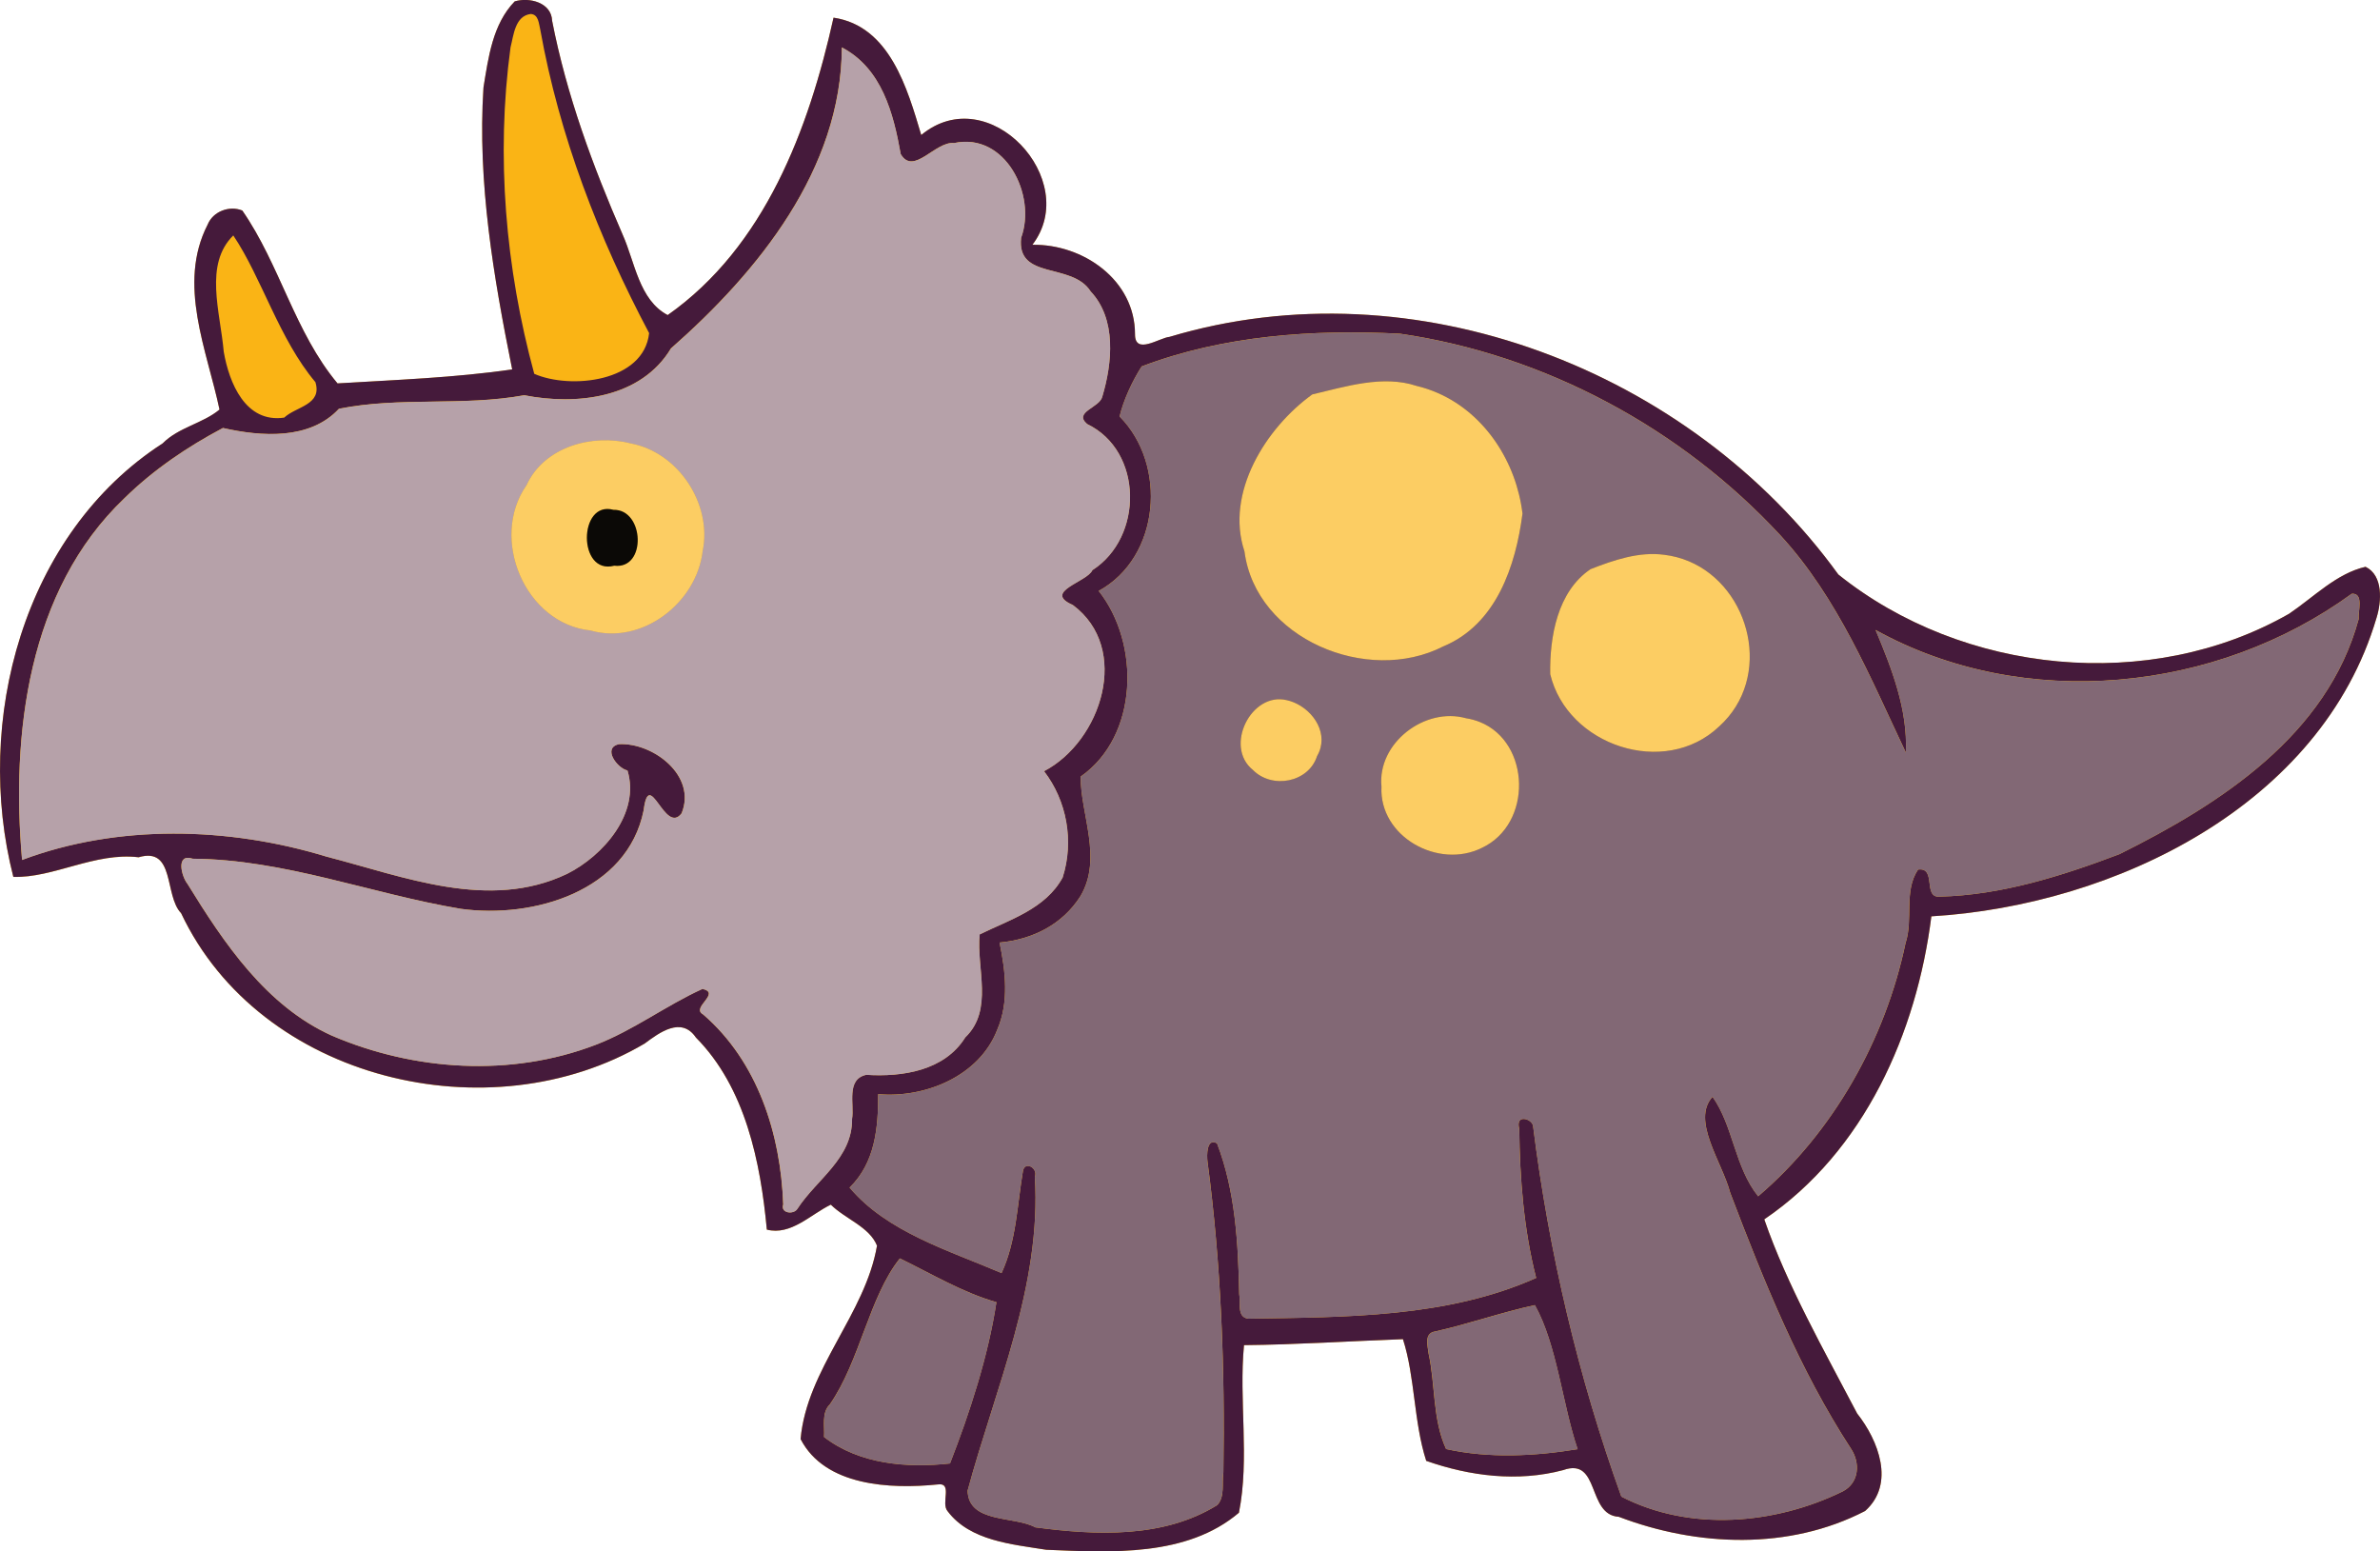 <?xml version="1.0" encoding="UTF-8" standalone="no"?>
<svg id="svg2" xmlns:rdf="http://www.w3.org/1999/02/22-rdf-syntax-ns#" xmlns="http://www.w3.org/2000/svg" height="570.25pt" width="874.94pt" version="1.1" xmlns:cc="http://creativecommons.org/ns#" xmlns:dc="http://purl.org/dc/elements/1.1/" viewBox="0 0 874.943 570.251">
<g id="g5312" transform="translate(.001 -105.44)">
<path id="rect5309" d="m193.38 105.44c-0.309-0.009-0.618-0.008-0.925 0.003-1.133 0.041-2.24 0.218-3.25 0.523-8.126 8.396-9.664 20.606-11.47 31.645-2.267 34.849 3.74 69.786 10.555 103.63-21.176 3.074-42.845 3.834-64.214 5.136-15.739-18.815-21.164-43.598-35-63.541-4.74-1.939-10.777 0.31-12.748 5.177-11.216 21.876-0.236 46.163 4.366 67.988-6.072 5.078-15.061 6.521-20.903 12.428-51.325 33.18-69.568 102.13-54.898 159.35 14.687 0.473 30.063-9.147 46.045-7.209 13.52-3.963 9.349 14.038 15.625 20.541 29.075 61.548 113.54 81.516 170.43 47.909 5.397-4.019 13.506-10.059 18.845-2.197 18.167 18.339 23.751 45.73 26.069 70.598 8.87 2.263 16.15-5.637 23.517-9.175 5.274 5.241 14.246 8.18 16.983 15.081-4.319 25.226-25.817 45.285-28.088 71.091 8.914 17.315 32.994 18.437 50.355 16.678 5.787-0.812 1.037 6.929 3.728 9.878 8.223 10.895 23.731 12.115 36.228 14.127 23.89 1.007 51.67 2.639 70.828-13.616 3.99-20.052-0.083-41.388 1.864-61.603 19.196-0.182 39.096-1.485 58.433-2.194 4.467 13.815 3.942 30.459 8.561 44.731 16.027 5.617 33.602 7.85 50.342 3.394 13.66-4.84 8.637 16.444 20.439 17.164 28.892 11.012 62.623 12.338 90.566-2.138 11.148-9.944 4.878-25.964-2.93-35.83-12.166-23.252-25.784-47.153-34.147-71.366 36.814-25 56.033-68.58 61.43-111.38 67.182-4.015 143.32-40.754 163.65-109.73 1.869-5.914 2.511-15.595-4.025-18.745-10.651 2.414-19.03 11.115-28.111 17.258-51.204 29.262-120 22.264-165.72-14.417-54.454-75.193-155.87-114.32-245.85-87.359-3.7 0.319-12.743 6.827-12.711-0.938 0.043-19.993-19.164-33.225-37.725-32.9 18.213-23.777-16.043-60.927-40.858-40.352-5.092-17.058-11.568-40.066-32.236-43.134-9.098 40.928-25.243 84.173-60.978 109.32-10.513-5.544-12.056-19.501-16.494-29.425-11.054-25.397-20.678-51.483-25.986-78.733-0.185-5.141-4.95-7.54-9.591-7.672zm15.186 164.49v0.002c-0.43 0.175-0.856 0.357-1.277 0.55 0.421-0.193 0.846-0.376 1.277-0.552zm241.28 355.28c0.038 7.153-0 14.306-0.117 21.455 0.113-7.149 0.155-14.302 0.117-21.455z" fill="#fab415"/>
<path id="path4" d="m528.63 249.93c-2.499-1.097-5.123-1.985-7.864-2.638-12.377-4.105-26.011 0.222-38.345 3.129-17.068 12.3-32.081 36.184-24.926 57.696 4.155 32.188 45.27 49.198 73.08 34.927 19.486-8.063 26.641-29.59 29.128-48.81-2.223-18.727-13.58-36.623-31.073-44.303zm92.185 61.803c-2.804-1.171-5.826-1.984-9.043-2.368-9.206-1.232-18.52 1.944-27.028 5.273-12.187 8.188-15.09 24.865-14.845 38.62 6.271 26.206 42.026 38.254 62.073 19.234 19.966-17.986 11.672-51.223-11.157-60.759zm-76.74 59.121c-1.58-0.638-3.289-1.114-5.125-1.404-15.139-4.242-32.665 9.092-31.091 25.142-0.91 18.42 20.936 30.461 36.872 22.52 18.772-8.771 17.991-38.73-0.656-46.258zm-68.542-7.272c-0.786-0.318-1.594-0.576-2.412-0.763-13.126-3.253-23.243 17.039-12.509 25.652 7.008 7.102 20.446 4.64 23.577-5.129 4.567-7.83-1.06-16.682-8.656-19.76zm-237.32-93.21c-2.009-0.867-4.119-1.523-6.306-1.931-14.131-3.676-31.872 1.208-38.334 15.334-13.723 19.562-0.599 50.907 23.523 53.419 18.963 5.426 39.002-10.197 41.214-29.133 3.128-15.138-6.034-31.617-20.096-37.689zm-9.771 22.949c8.517 3.225 8.236 21.376-2.636 20.056-13.476 3.557-13.24-24.098-0.289-20.54 1.067-0.024 2.043 0.15 2.925 0.484z" fill="#fccd63"/>
<path id="path6" fill="#451a3b" d="m869.64 313.79c6.537 3.151 5.895 12.83 4.026 18.744-20.332 68.973-96.465 105.71-163.65 109.73-5.397 42.8-24.617 86.381-61.431 111.38 8.363 24.212 21.981 48.113 34.147 71.365 7.808 9.866 14.078 25.886 2.93 35.83-27.942 14.475-61.672 13.149-90.565 2.138-11.802-0.72-6.78-22.003-20.439-17.164-16.74 4.456-34.316 2.223-50.342-3.394-4.619-14.272-4.093-30.919-8.561-44.734-19.337 0.709-39.236 2.014-58.433 2.196-1.947 20.216 2.126 41.55-1.864 61.602-19.158 16.255-46.939 14.623-70.829 13.616-12.497-2.011-28.005-3.232-36.228-14.127-2.691-2.949 2.058-10.69-3.728-9.879-17.361 1.759-41.441 0.637-50.355-16.678 2.271-25.806 23.769-45.865 28.088-71.09-2.737-6.902-11.708-9.84-16.981-15.082-7.367 3.538-14.648 11.439-23.518 9.175-2.317-24.868-7.902-52.26-26.069-70.598-5.34-7.862-13.45-1.824-18.846 2.196-56.87 33.58-141.34 13.62-170.42-47.93-6.273-6.5-2.102-24.5-15.622-20.54-15.983-1.94-31.359 7.68-46.046 7.21-14.669-57.22 3.572-126.17 54.885-159.34 5.842-5.908 14.832-7.351 20.904-12.429-4.602-21.825-15.58-46.111-4.365-67.986 1.972-4.867 8.009-7.117 12.749-5.178 13.835 19.943 19.261 44.727 35 63.542 21.369-1.302 43.037-2.061 64.212-5.135-6.815-33.848-12.821-68.786-10.554-103.63 1.806-11.039 3.345-23.25 11.471-31.646 5.387-1.627 13.522 0.395 13.765 7.145 5.308 27.25 14.932 53.336 25.986 78.733 4.438 9.924 5.98 23.88 16.493 29.424 35.735-25.15 51.879-68.394 60.977-109.32 20.668 3.068 27.145 26.074 32.238 43.132 24.815-20.576 59.07 16.576 40.857 40.353 18.561-0.325 37.768 12.907 37.726 32.9-0.032 7.764 9.011 1.257 12.71 0.938 89.983-26.964 191.4 12.167 245.86 87.359 45.722 36.681 114.52 43.679 165.72 14.417 9.081-6.142 17.458-14.843 28.109-17.257m-5.085 9.905c-49.719 36.211-120.37 43.565-175.05 13.328 5.867 14.081 11.848 29.106 11.127 45.047-13.121-27.673-25.016-56.897-46.119-79.838-36.491-39.414-86.674-66.4-139.85-74.123-31.951-1.636-64.934 0.629-94.97 12.032-3.468 5.43-6.721 12.456-8.113 18.401 17.627 17.746 14.936 51.736-7.681 64.122 15.331 19.38 14.663 53.328-6.63 68.247-0.093 13.805 8.138 29.954-0.037 43.884-6.65 10.526-17.715 16.018-29.779 17.113 2.178 10.516 3.543 21.956-0.883 32.124-6.625 17.051-26.629 25.152-43.745 23.596 0.048 12.396-1.134 25.218-10.505 34.351 13.808 16.401 36.575 23.133 55.86 31.42 5.44-11.735 5.753-24.89 7.852-37.414 0.617-3.949 5.631-1.26 4.396 2.03 2.51 39.854-14.54 77.706-24.725 115.38 0.353 12.092 17.038 9.202 24.878 13.471 22.224 2.946 47.083 4.132 66.93-8.198 2.886-3.176 1.587-8.062 2.223-12.003 0.601-38.128-0.789-76.365-5.84-114.17-0.293-2.272-0.384-8.946 3.51-6.763 6.758 17.615 7.771 36.778 8.157 55.452 0.607 2.931-1.019 8.536 3.355 8.977 35.64-0.572 73.001-0.314 105.8-14.967-4.559-17.863-5.998-36.393-6.21-54.764-1.554-5.606 4.548-3.82 5.067-1.188 5.799 46.362 16.614 92.331 32.466 136.33 25.165 13.007 56.519 10.278 81.425-1.936 6.095-3.216 6.411-10.477 3.024-15.622-19.068-29.262-32.085-61.716-44.437-94.144-2.906-11.201-14.418-26.588-6.49-35.255 7.595 10.634 8.168 25.925 16.776 36.561 27.691-23.625 46.75-57.657 54.189-93.104 2.899-8.802-0.751-18.963 4.579-26.987 6.936-1.001 1.642 10.47 7.947 9.947 22.772-0.565 44.988-7.612 66.121-15.629 37.126-18.46 76.351-43.747 87.92-86.385-0.262-2.924 1.974-9.637-2.532-9.318m-555.1-200.84c-0.199 44.838-30.694 82.394-62.825 110.65-11.025 18.309-34.623 21.012-53.939 17.21-22.536 4.131-45.741 0.479-68.118 4.972-10.748 11.566-28.577 10.247-42.649 7.065-13.09 6.926-25.581 15.365-36.229 25.841-35.533 33.85-41.697 86.95-37.612 132.94 35.14-13.18 75.828-12.23 111.89-1.22 28.563 7.362 59.677 20.063 88.459 6.343 13.285-6.646 26.964-22.272 22.206-38.01-3.729-0.772-9.415-8.338-3.063-9.678 12.582-0.556 28.611 11.663 22.962 25.443-6.175 8.117-11.916-17.327-13.944-1.133-5.985 29.789-40.55 39.9-67.181 36.238-32.979-5.511-64.798-18.169-98.599-18.425-6.312-2.106-4.143 6.489-1.929 9.232 13.43 21.815 28.885 44.865 53.047 55.783 30.381 13.038 65.87 15.309 96.984 3.402 13.875-5.313 25.816-14.446 39.301-20.57 7.018 1.583-4.435 6.886 0.238 9.384 20.101 17.366 28.514 43.986 29.448 69.836-1.122 3.328 3.927 3.821 5.206 1.617 7.07-10.867 20.24-18.533 20.093-33.019 0.893-5.42-2.272-14.609 5.193-16.231 13.287 0.838 28.776-1.479 36.421-13.753 10.546-10.139 4.005-25.558 5.301-37.863 10.942-5.382 24.19-9.321 30.498-20.92 4.262-13.344 1.541-28.202-6.834-39.075 21.114-11.075 32.084-45.116 10.559-61.103-11.22-4.891 5.321-8.409 7.204-12.792 18.794-12.033 18.753-43.761-1.933-53.722-5.163-4.464 4.678-5.986 5.582-10.072 3.702-12.377 5.282-28.514-4.285-38.671-6.853-10.815-27.275-4.038-25.561-19.681 5.784-15.758-5.839-38.906-24.639-34.85-6.918-0.755-14.899 12.147-19.625 4.049-2.663-15.017-6.957-31.502-21.626-39.202m-114.35-12.29c-5.815 0.701-6.298 7.846-7.451 12.304-5.399 40.032-1.855 81.073 8.726 119.97 13.329 5.835 40.309 2.992 42.23-14.969-18.524-34.909-33.011-72.432-40.011-111.52-0.543-2.097-0.573-5.607-3.494-5.78m-109.37 81.399c-10.792 10.708-4.812 27.856-3.498 42.792 1.992 11.427 7.984 26.249 22.224 24.177 4.427-4.144 14.038-4.632 11.472-13.04-13.375-15.865-19.706-38.35-30.198-53.929m478.49 393.19c-12.357 2.657-24.35 6.942-36.693 9.693-4.162 0.631-2.686 5.31-2.378 8.101 2.54 11.62 1.399 24.145 6.433 35.111 15.693 3.49 32.528 2.647 48.346 0.048-5.647-16.732-7.571-38.402-15.708-52.952m-233.44-17.171c-11.311 14.155-14.674 37.724-25.718 53.628-3.164 3.088-1.883 8.065-2.154 12.021 13.062 10.109 30.74 11.45 46.302 9.72 7.28-18.718 14.065-39.49 17.061-59.285-12.209-3.434-23.833-10.416-35.491-16.085z"/>
<path id="path8" fill="#826875" d="m865.95 323.89c-0.371-0.159-0.829-0.228-1.393-0.188-49.719 36.211-120.37 43.565-175.05 13.328 5.867 14.081 11.848 29.106 11.126 45.048-13.121-27.673-25.016-56.897-46.119-79.838-36.491-39.414-86.673-66.401-139.85-74.124-31.951-1.636-64.936 0.629-94.971 12.032-3.468 5.43-6.721 12.455-8.113 18.401 17.627 17.746 14.937 51.738-7.68 64.124 15.331 19.38 14.662 53.328-6.63 68.247-0.093 13.805 8.138 29.954-0.037 43.884-6.65 10.526-17.715 16.018-29.779 17.113 2.178 10.516 3.543 21.955-0.883 32.123-6.625 17.051-26.629 25.153-43.746 23.597 0.048 12.396-1.135 25.218-10.505 34.351 13.808 16.401 36.576 23.132 55.861 31.42 5.44-11.735 5.752-24.889 7.851-37.414 0.617-3.949 5.632-1.259 4.396 2.03 2.51 39.854-14.54 77.704-24.725 115.37 0.353 12.092 17.039 9.202 24.879 13.472 22.224 2.946 47.081 4.132 66.929-8.197 2.886-3.176 1.587-8.062 2.222-12.003 0.601-38.128-0.787-76.365-5.839-114.17-0.293-2.272-0.384-8.946 3.509-6.763 6.758 17.615 7.772 36.779 8.158 55.453 0.607 2.931-1.02 8.535 3.354 8.976 35.64-0.572 73.002-0.314 105.8-14.966-4.559-17.863-5.999-36.393-6.211-54.763-1.554-5.606 4.548-3.82 5.066-1.188 5.799 46.362 16.615 92.331 32.466 136.33 25.165 13.007 56.519 10.278 81.425-1.936 6.095-3.216 6.411-10.477 3.023-15.623-19.068-29.262-32.085-61.716-44.437-94.144-2.906-11.201-14.417-26.587-6.49-35.254 7.595 10.634 8.168 25.925 16.776 36.561 27.691-23.625 46.749-57.657 54.187-93.104 2.899-8.802-0.751-18.963 4.579-26.988 6.936-1.001 1.643 10.47 7.947 9.947 22.772-0.565 44.988-7.612 66.121-15.629 37.126-18.46 76.351-43.746 87.92-86.384-0.229-2.558 1.455-8.019-1.14-9.13zm-337.32-73.96c17.493 7.681 28.85 25.576 31.073 44.303-2.486 19.22-9.642 40.747-29.128 48.81-27.81 14.271-68.925-2.74-73.08-34.927-7.155-21.512 7.858-45.396 24.926-57.696 12.334-2.907 25.968-7.234 38.345-3.129 2.741 0.653 5.365 1.541 7.864 2.638zm92.185 61.803c22.829 9.536 31.123 42.773 11.157 60.759-20.047 19.019-55.802 6.972-62.073-19.234-0.245-13.755 2.658-30.432 14.845-38.62 8.508-3.329 17.822-6.505 27.028-5.273 3.217 0.384 6.239 1.197 9.043 2.368zm-76.74 59.121c18.647 7.529 19.429 37.488 0.656 46.258-15.936 7.941-37.782-4.1-36.872-22.52-1.574-16.05 15.952-29.384 31.091-25.142 1.836 0.289 3.544 0.766 5.125 1.404zm-68.542-7.272c7.596 3.078 13.223 11.93 8.656 19.76-3.131 9.769-16.569 12.231-23.577 5.129-10.734-8.614-0.618-28.905 12.509-25.652 0.819 0.187 1.627 0.445 2.412 0.763zm88.757 221.6c-12.357 2.657-24.351 6.942-36.694 9.692-4.162 0.631-2.686 5.31-2.378 8.101 2.54 11.62 1.399 24.144 6.433 35.11 15.693 3.49 32.527 2.648 48.346 0.048-5.647-16.732-7.57-38.401-15.707-52.951zm-233.46-17.16c-11.311 14.155-14.674 37.724-25.717 53.628-3.164 3.088-1.883 8.063-2.155 12.02 13.062 10.109 30.74 11.451 46.303 9.722 7.28-18.718 14.065-39.491 17.062-59.286-12.209-3.434-23.835-10.416-35.493-16.084z"/>
<path id="path10" fill="#b6a1a9" d="m309.51 122.88c14.67 7.699 18.964 24.184 21.626 39.202 4.726 8.098 12.707-4.804 19.625-4.049 18.801-4.056 30.423 19.091 24.639 34.85-1.714 15.643 18.708 8.867 25.561 19.681 9.566 10.157 7.987 26.294 4.285 38.671-0.905 4.086-10.745 5.608-5.582 10.072 20.686 9.961 20.726 41.689 1.933 53.722-1.883 4.383-18.424 7.901-7.204 12.792 21.525 15.988 10.554 50.029-10.559 61.103 8.375 10.873 11.095 25.73 6.834 39.075-6.308 11.6-19.556 15.538-30.498 20.92-1.296 12.305 5.245 27.724-5.301 37.863-7.645 12.275-23.134 14.592-36.421 13.753-7.466 1.622-4.3 10.811-5.193 16.231 0.147 14.486-13.023 22.152-20.093 33.019-1.279 2.204-6.327 1.711-5.206-1.617-0.934-25.851-9.347-52.47-29.448-69.836-4.673-2.498 6.78-7.801-0.238-9.384-13.485 6.124-25.426 15.257-39.301 20.57-31.114 11.907-66.603 9.636-96.984-3.402-24.161-10.918-39.617-33.968-53.047-55.783-2.214-2.743-4.383-11.338 1.929-9.232 33.8 0.256 65.62 12.914 98.599 18.425 26.632 3.662 61.196-6.449 67.181-36.238 2.029-16.193 7.769 9.25 13.944 1.133 5.648-13.78-10.38-25.999-22.962-25.443-6.353 1.341-0.667 8.906 3.063 9.678 4.759 15.738-8.921 31.364-22.206 38.01-28.782 13.72-59.896 1.019-88.459-6.343-36.064-11-76.752-11.95-111.89 1.23-4.087-45.99 2.077-99.09 37.613-132.93 10.648-10.476 23.139-18.914 36.229-25.841 14.072 3.182 31.901 4.501 42.649-7.065 22.377-4.494 45.582-0.841 68.118-4.972 19.316 3.803 42.913 1.099 53.939-17.21 32.13-28.254 62.626-65.81 62.825-110.65m-77.6 145.56c-14.131-3.676-31.873 1.208-38.335 15.334-13.723 19.562-0.599 50.907 23.523 53.42 18.963 5.426 39.003-10.198 41.214-29.134 3.575-17.301-8.903-36.352-26.402-39.62z"/>
<path id="path26" fill="#0b0906" d="m225.52 292.84c11.385-0.256 12.284 21.996 0.288 20.539-13.476 3.557-13.239-24.097-0.288-20.539z"/>
</g>
</svg>
